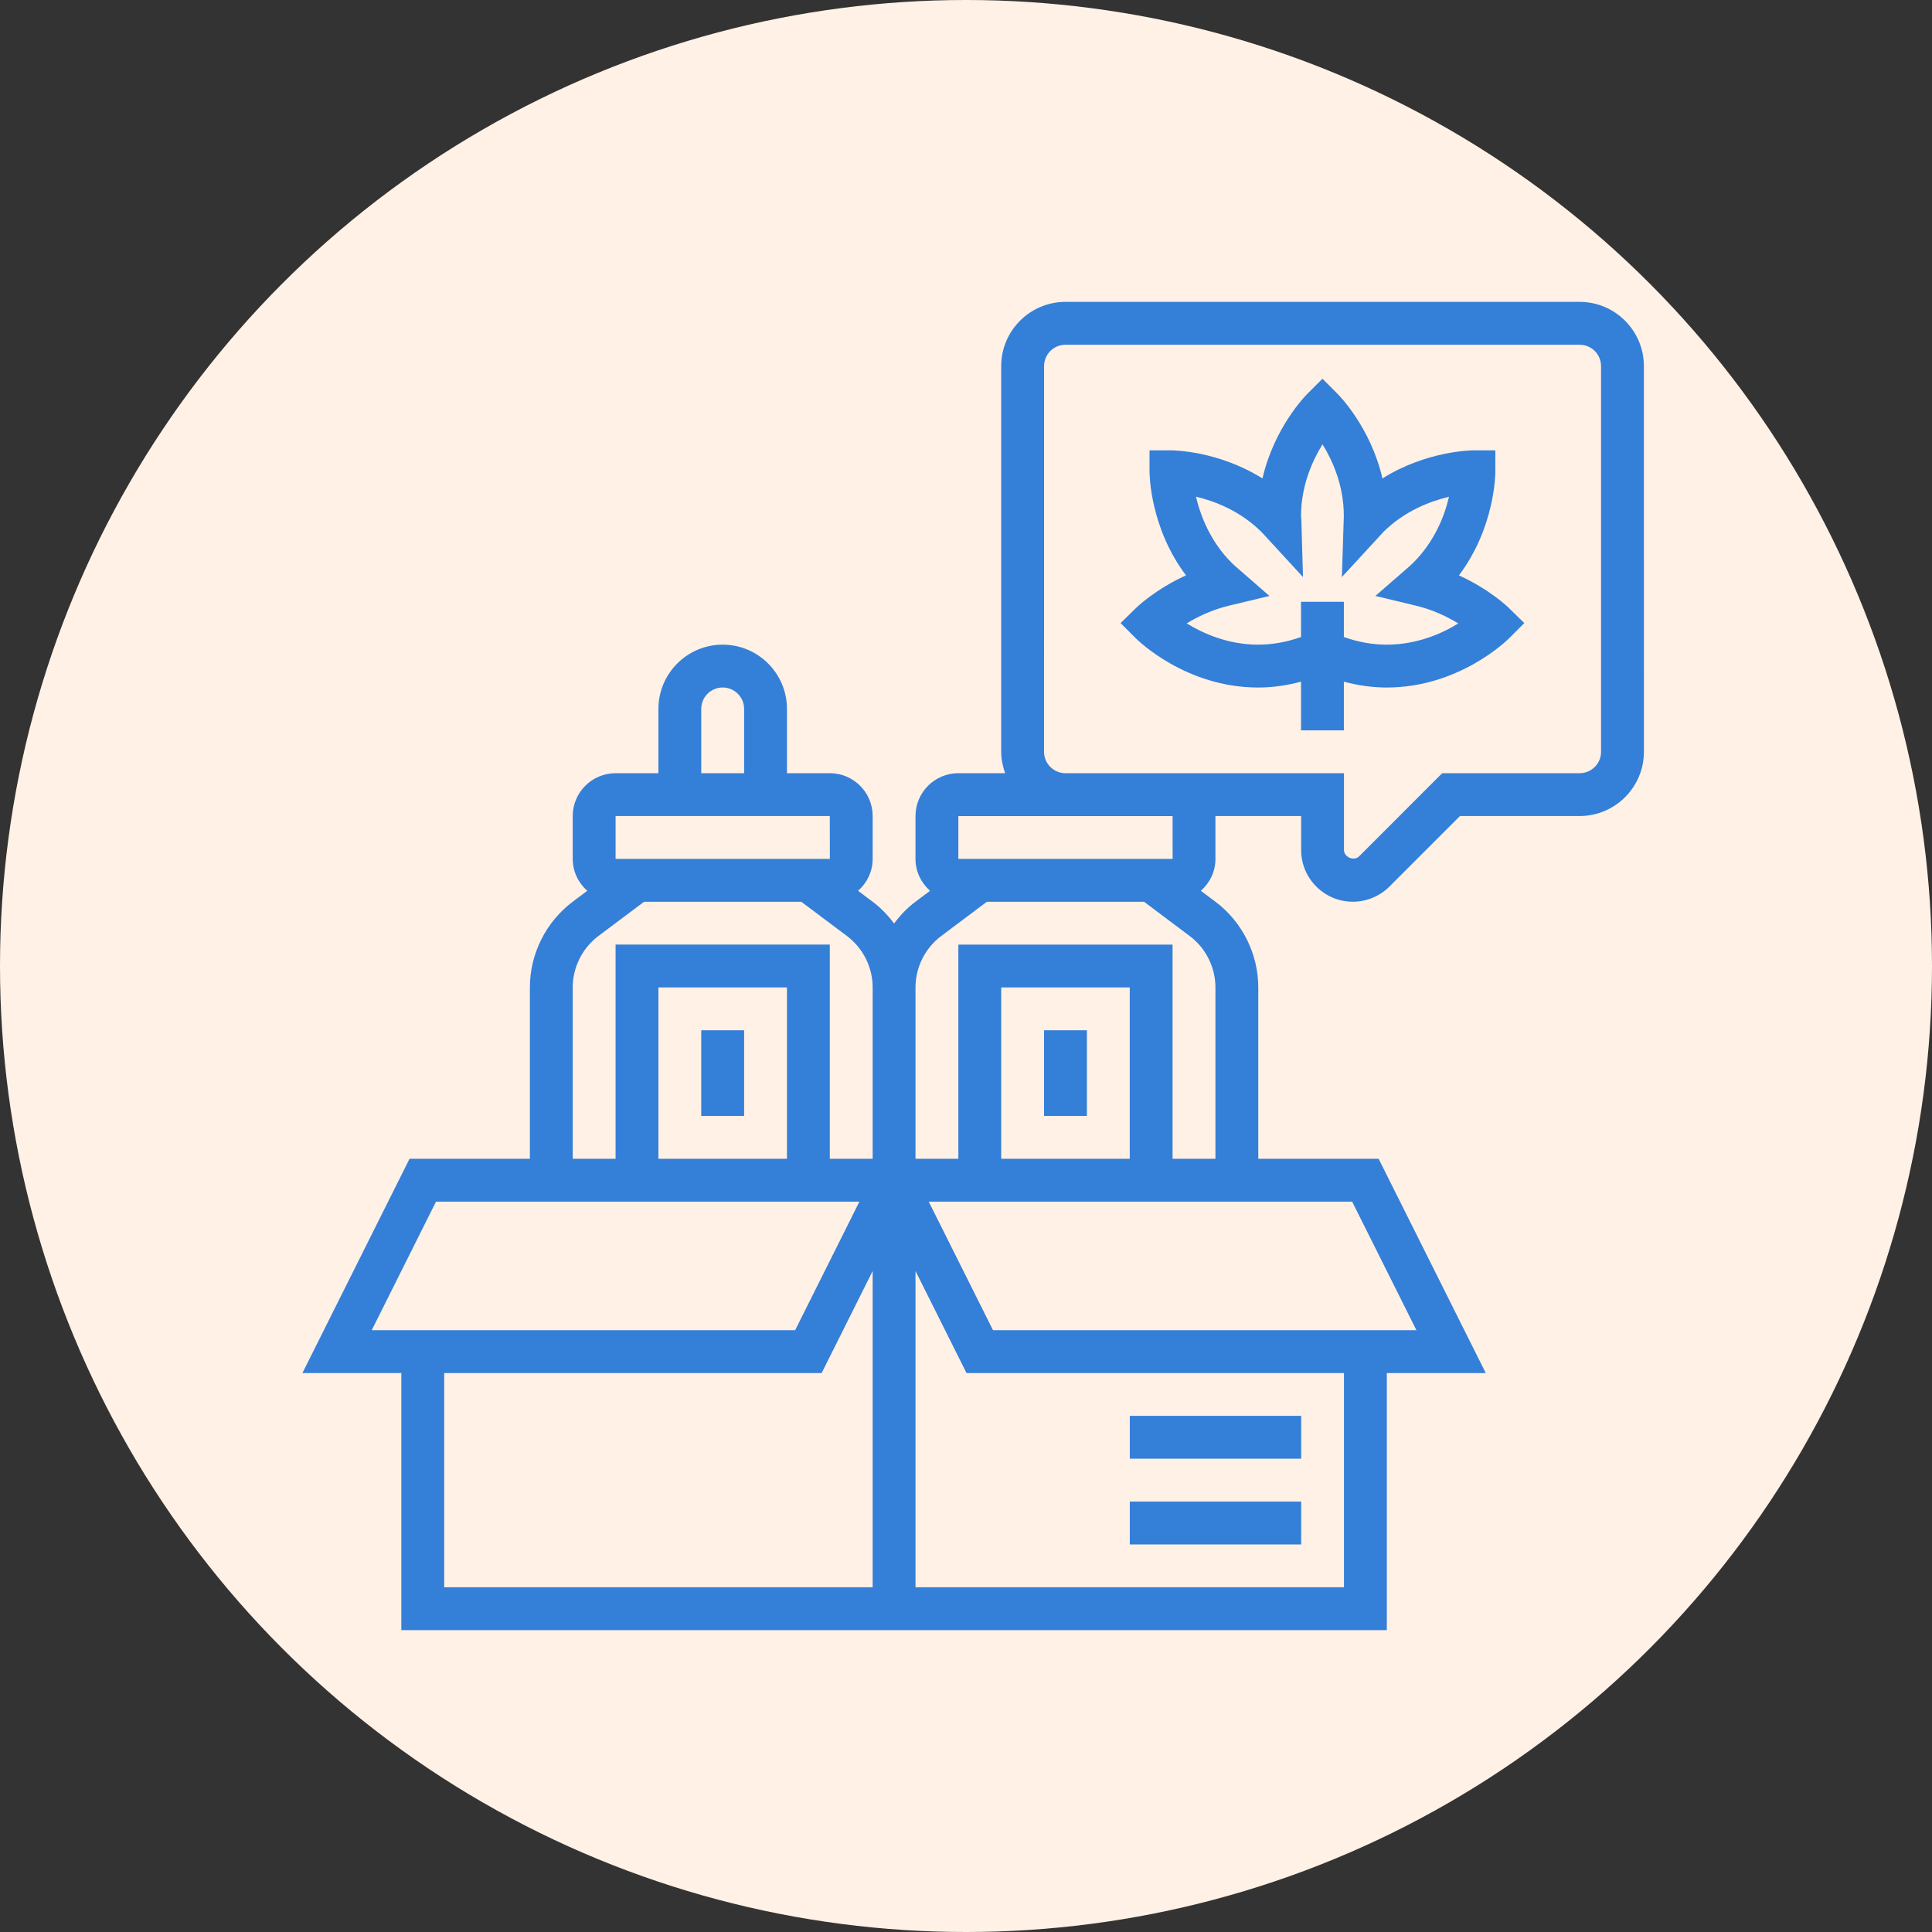 <svg width="64" height="64" viewBox="0 0 64 64" fill="none" xmlns="http://www.w3.org/2000/svg">
<rect x="0" y="0" width="64" height="64" fill="#333333" stroke="none"/>
<circle cx="32" cy="32" r="32" fill="#FFF1E5"></circle>
<path d="M48.328 19.061C49.52 17.479 49.535 15.711 49.535 15.627V14.918H48.826C48.75 14.918 47.259 14.931 45.795 15.849C45.408 14.164 44.363 13.101 44.309 13.048L43.808 12.546L43.306 13.048C43.252 13.101 42.207 14.164 41.821 15.849C40.356 14.931 38.865 14.918 38.789 14.918H38.08V15.627C38.08 15.71 38.095 17.478 39.288 19.06C38.277 19.517 37.668 20.106 37.634 20.139L37.121 20.64L37.629 21.148C37.695 21.214 39.283 22.775 41.678 22.775C42.155 22.775 42.629 22.706 43.098 22.582V24.194H44.517V22.582C44.986 22.706 45.46 22.775 45.937 22.775C48.332 22.775 49.92 21.214 49.987 21.148L50.494 20.64L49.981 20.138C49.948 20.105 49.338 19.517 48.328 19.061L48.328 19.061ZM45.937 21.355C45.462 21.355 44.987 21.269 44.517 21.102V19.936H43.098V21.102C42.628 21.269 42.152 21.355 41.678 21.355C40.679 21.355 39.851 20.983 39.311 20.65C39.666 20.433 40.146 20.199 40.713 20.063L42.052 19.742L41.014 18.838C40.94 18.774 40.867 18.708 40.796 18.639C40.085 17.928 39.764 17.071 39.618 16.454C40.232 16.597 41.083 16.918 41.801 17.635L43.163 19.115L43.109 17.219L43.098 17.097C43.098 16.091 43.476 15.258 43.81 14.719C44.142 15.254 44.516 16.081 44.516 17.093L44.452 19.115L45.738 17.719L45.814 17.634C46.526 16.923 47.383 16.602 48 16.456C47.857 17.07 47.537 17.92 46.821 18.636C46.748 18.708 46.675 18.773 46.601 18.837L45.562 19.741L46.902 20.063C47.471 20.199 47.951 20.434 48.307 20.652C47.772 20.984 46.946 21.355 45.936 21.355L45.937 21.355Z" fill="#347FD8"></path>
<path d="M52.327 10H35.295C34.121 10 33.166 10.955 33.166 12.129V24.904C33.166 25.153 33.217 25.39 33.296 25.613H31.746C30.963 25.613 30.327 26.25 30.327 27.033V28.452C30.327 28.873 30.516 29.249 30.809 29.509L30.326 29.871C30.052 30.076 29.818 30.323 29.617 30.593C29.417 30.323 29.182 30.076 28.908 29.871L28.425 29.509C28.718 29.249 28.908 28.873 28.908 28.452V27.032C28.908 26.25 28.271 25.613 27.488 25.613H26.069V23.484C26.069 22.31 25.114 21.355 23.94 21.355C22.766 21.355 21.811 22.31 21.811 23.484V25.613H20.392C19.609 25.613 18.972 26.25 18.972 27.032V28.452C18.972 28.873 19.161 29.249 19.454 29.509L18.972 29.871C18.083 30.538 17.553 31.6 17.553 32.71V38.387L13.566 38.387L10.018 45.484H13.295V54H45.94V45.484H49.218L45.669 38.387H41.682V32.71C41.682 31.6 41.152 30.538 40.263 29.871L39.78 29.509C40.074 29.249 40.263 28.873 40.263 28.452V27.032H43.102V28.158C43.102 29.102 43.87 29.871 44.815 29.871C45.266 29.871 45.708 29.688 46.026 29.369L48.363 27.032H52.328C53.501 27.032 54.457 26.077 54.457 24.903L54.456 12.129C54.456 10.955 53.501 10 52.328 10L52.327 10ZM23.23 23.484C23.23 23.092 23.548 22.774 23.94 22.774C24.332 22.774 24.65 23.092 24.65 23.484V25.613H23.23V23.484ZM20.392 27.032H27.488L27.49 28.452H20.392L20.392 27.032ZM18.972 32.71C18.972 32.043 19.29 31.407 19.823 31.006L21.337 29.871H26.542L28.056 31.006C28.59 31.407 28.908 32.043 28.908 32.71V38.387L28.469 38.387H27.488V31.29H20.392V38.387H18.972L18.972 32.71ZM26.069 38.387H21.811V32.71H26.069V38.387ZM14.443 39.806H28.469L26.34 44.065H12.314L14.443 39.806ZM14.714 45.484H27.218L28.908 42.103V52.581H14.714L14.714 45.484ZM44.521 52.581H30.327V42.103L32.017 45.484H44.521L44.521 52.581ZM46.921 44.065H32.895L30.766 39.807H44.792L46.921 44.065ZM37.424 38.387H33.166V32.71H37.424V38.387ZM40.263 38.387H38.843V31.291H31.747V38.387H30.327V32.71C30.327 32.044 30.645 31.407 31.178 31.007L32.692 29.871H37.897L39.411 31.007C39.945 31.407 40.263 32.044 40.263 32.71L40.263 38.387ZM38.845 28.452H31.747V27.033H38.843L38.845 28.452ZM53.037 24.904C53.037 25.296 52.719 25.613 52.327 25.613H47.775L45.023 28.366C44.854 28.535 44.521 28.398 44.521 28.158V25.613H35.295C34.903 25.613 34.585 25.296 34.585 24.904L34.586 12.13C34.586 11.738 34.903 11.42 35.295 11.42H52.327C52.719 11.42 53.037 11.738 53.037 12.13L53.037 24.904Z" fill="#347FD8"></path>
<path d="M34.586 34.129H36.005V36.968H34.586V34.129Z" fill="#347FD8"></path>
<path d="M23.23 34.129H24.65V36.968H23.23V34.129Z" fill="#347FD8"></path>
<path d="M37.426 49.742H43.103V51.162H37.426V49.742Z" fill="#347FD8"></path>
<path d="M37.426 46.902H43.103V48.321H37.426V46.902Z" fill="#347FD8"></path>
</svg>
